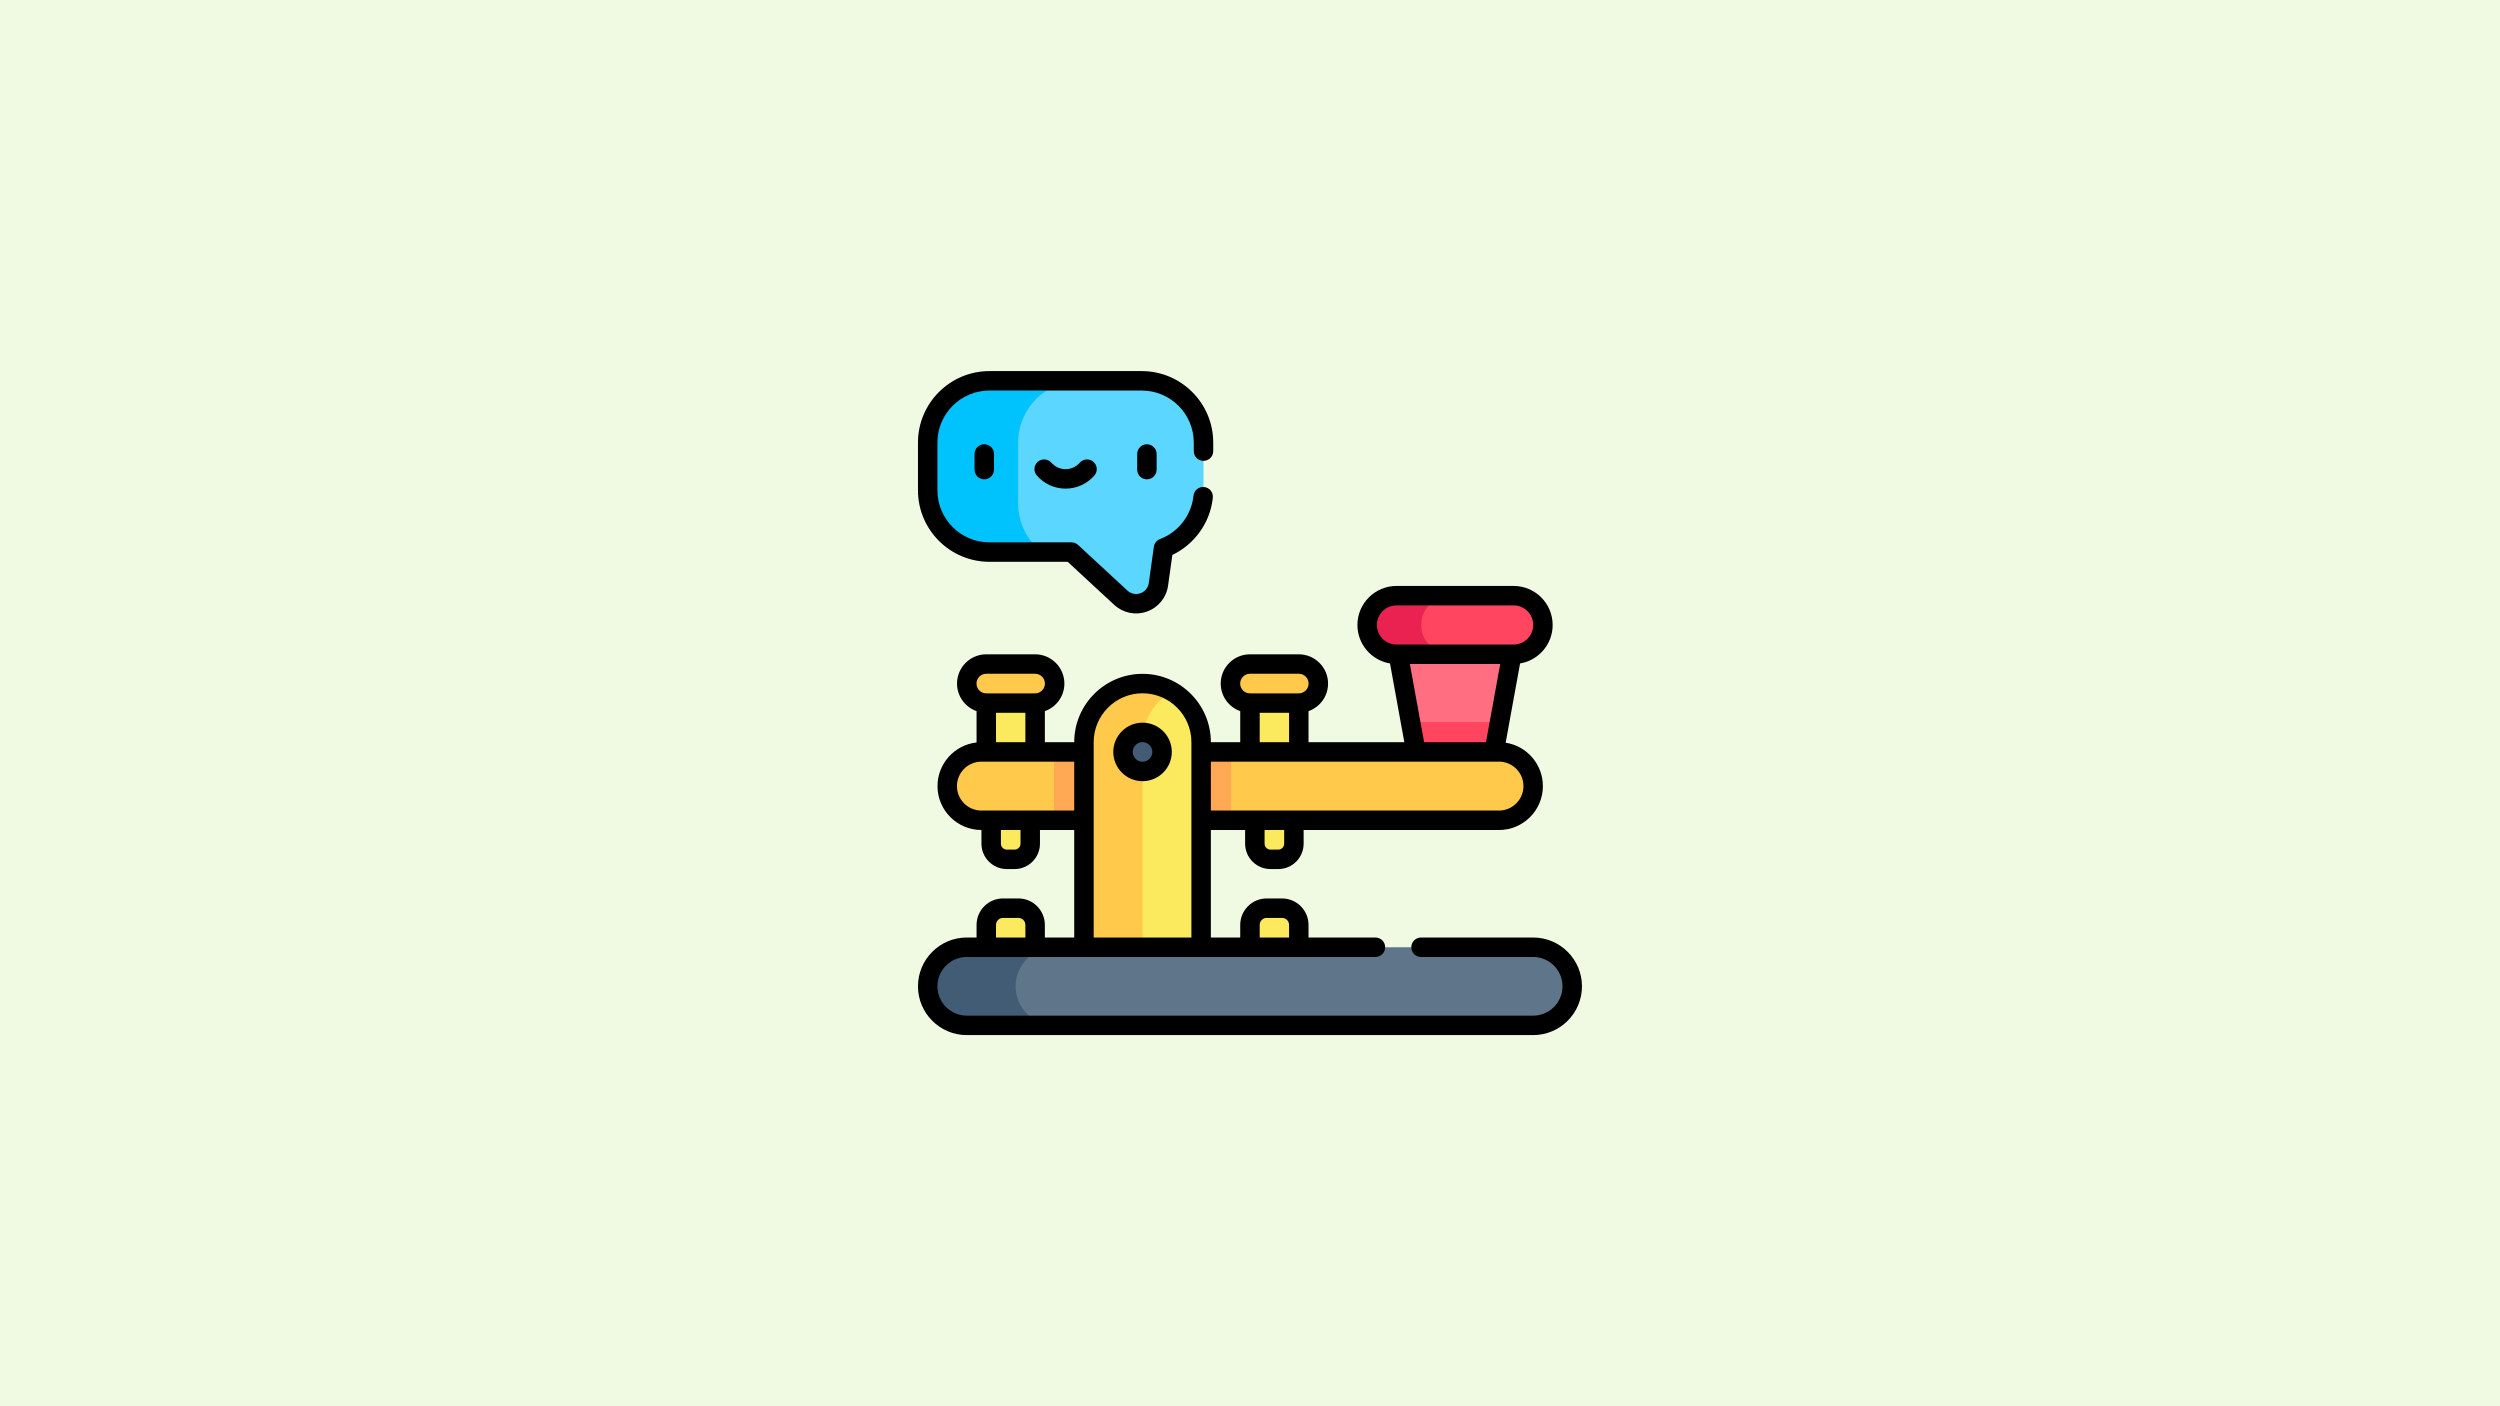 <?xml version="1.0" encoding="UTF-8" standalone="no"?>
<svg
   id="Capa_1"
   enable-background="new 0 0 512 512"
   viewBox="0 0 1280 720"
   version="1.1"
   sodipodi:docname="azbuka-morze-perevodchik-onlajn.svg"
   width="1280"
   height="720"
   inkscape:version="1.3.2 (091e20e, 2023-11-25, custom)"
   xmlns:inkscape="http://www.inkscape.org/namespaces/inkscape"
   xmlns:sodipodi="http://sodipodi.sourceforge.net/DTD/sodipodi-0.dtd"
   xmlns="http://www.w3.org/2000/svg"
   xmlns:svg="http://www.w3.org/2000/svg">
  <defs
     id="defs29" />
  <sodipodi:namedview
     id="namedview29"
     pagecolor="#505050"
     bordercolor="#ffffff"
     borderopacity="1"
     inkscape:showpageshadow="0"
     inkscape:pageopacity="0"
     inkscape:pagecheckerboard="1"
     inkscape:deskcolor="#505050"
     inkscape:zoom="0.56692839"
     inkscape:cx="968.37628"
     inkscape:cy="270.7573"
     inkscape:window-width="1920"
     inkscape:window-height="1017"
     inkscape:window-x="-8"
     inkscape:window-y="-8"
     inkscape:window-maximized="1"
     inkscape:current-layer="Capa_1" />
  <rect
     style="fill:#f0fae3;stroke-width:0.916;fill-opacity:1"
     id="rect29"
     width="1280"
     height="720"
     x="0"
     y="0" />
  <g
     id="g29"
     transform="matrix(0.664,0,0,0.664,470,190)">
    <g
       id="g25">
      <g
         fill="#fbe95e"
         id="g3">
        <path
           d="m 289.886,346.364 v 18.033 c 0,6.677 -5.412,12.089 -12.089,12.089 h -5.944 c -6.677,0 -12.089,-5.412 -12.089,-12.089 v -18.033 c 3.641,-9.288 28.031,-9.037 30.122,0 z"
           id="path1" />
        <path
           d="m 86.568,346.364 v 18.033 c 0,6.677 -5.412,12.089 -12.089,12.089 h -5.944 c -6.677,0 -12.089,-5.412 -12.089,-12.089 v -18.033 c 2.26,-11.714 25.186,-12.216 30.122,0 z"
           id="path2" />
        <path
           d="m 90.333,256 v 37.651 c -7.363,12.049 -31.627,14.309 -37.651,0 V 256 c 3.765,-15.061 32.631,-12.551 37.651,0 z"
           id="path3" />
      </g>
      <path
         d="m 48.917,293.651 c -14.545,0 -26.356,11.797 -26.356,26.356 0,14.559 11.798,26.356 26.356,26.356 h 55.975 c 13.446,-19.697 11.99,-37.037 0,-52.712 -16.179,0 -39.797,0 -55.975,0 z"
         fill="#ffc94b"
         id="path4" />
      <path
         d="m 127.985,293.651 h -23.093 v 52.712 h 23.093 c 18.742,-12.717 16.734,-40.998 0,-52.712 z"
         fill="#ffa955"
         id="path5" />
      <path
         d="m 293.651,256 v 37.651 c -3.765,19.411 -34.472,18.742 -37.651,0 V 256 c 5.355,-14.308 34.974,-11.212 37.651,0 z"
         fill="#fbe95e"
         id="path6" />
      <path
         d="m 448.455,270.57 9.497,-52.221 c -29.212,-20.304 -58.423,-20.304 -87.633,0 l 9.495,52.21 c 22.833,12.886 45.569,12.996 68.207,0 0.147,0 0.29,0.009 0.434,0.011 z"
         fill="#ff6e81"
         id="path7" />
      <path
         d="m 444.258,293.651 4.198,-23.082 c -2.027,-0.018 -51.097,-0.009 -68.64,-0.011 l 4.2,23.093 c 20.079,20.081 40.159,20.081 60.242,0 z"
         fill="#ff455f"
         id="path8" />
      <path
         d="m 448.023,293.651 c -19.842,0 -186.212,0 -206.581,0 -8.032,17.571 -8.032,35.141 0,52.712 h 206.581 c 14.546,0 26.356,-11.797 26.356,-26.356 0,-14.558 -11.798,-26.356 -26.356,-26.356 z"
         fill="#ffc94b"
         id="path9" />
      <path
         d="m 218.348,293.651 c -16.399,20.248 -16.399,37.819 0,52.712 h 23.093 v -52.712 z"
         fill="#ffa955"
         id="path10" />
      <path
         d="m 218.348,286.121 c 0,-16.056 -8.472,-30.944 -22.573,-39.111 -33.895,0 -39.677,22.4 -39.677,39.111 0,16.452 0.147,141.18 17.104,158.136 6.491,22.591 37.365,20.583 45.147,0 -10e-4,-17.641 -10e-4,-135.006 -10e-4,-158.136 z"
         fill="#fbe95e"
         id="path11" />
      <path
         d="m 173.202,286.121 c 0,-16.711 9.083,-31.294 22.574,-39.111 -6.653,-3.853 -14.373,-6.071 -22.609,-6.071 -24.95,0 -45.182,20.231 -45.182,45.182 v 158.136 c 0,28.615 39.994,27.276 45.217,0 0,-14.918 0,-130.126 0,-158.136 z"
         fill="#ffc94b"
         id="path12" />
      <path
         d="m 156.409,174.743 c 10.301,9.528 27.069,3.544 29.017,-10.352 l 3.886,-27.872 c 18.022,-6.777 30.854,-24.167 30.854,-44.559 V 55.091 C 220.166,28.805 198.86,7.5 172.574,7.5 H 124.812 C 75.273,7.5 67.18,28.806 67.18,55.091 V 102 c 0,15.266 8.762,37.551 28.41,37.551 h 22.786 z"
         fill="#5ad6ff"
         id="path13" />
      <path
         d="M 77.221,102 V 55.091 C 77.221,28.805 98.527,7.5 124.813,7.5 H 55.091 C 28.806,7.5 7.5,28.806 7.5,55.091 V 91.96 c 0,26.286 21.306,47.592 47.591,47.592 H 95.59 C 84.416,130.843 77.221,117.267 77.221,102 Z"
         fill="#00c2fd"
         id="path14" />
      <path
         d="m 481.909,195.758 c 0,-12.48 -10.111,-22.591 -22.591,-22.591 h -48.696 c -26.607,0 -29.619,10.1 -29.619,22.591 0,12.48 7.196,22.591 29.619,22.591 h 48.696 c 12.466,-10e-4 22.591,-10.103 22.591,-22.591 z"
         fill="#ff455f"
         id="path15" />
      <path
         d="m 388.031,195.758 c 0,-12.392 10.03,-22.591 22.591,-22.591 h -41.668 c -12.392,0 -22.591,10.03 -22.591,22.591 0,12.48 10.111,22.591 22.591,22.591 h 41.668 c -12.48,-10e-4 -22.591,-10.111 -22.591,-22.591 z"
         fill="#e92251"
         id="path16" />
      <path
         d="m 293.651,225.879 c 8.314,0 15.061,6.747 15.061,15.061 0,8.3 -6.747,15.061 -15.061,15.061 H 256 c -8.314,0 -15.061,-6.747 -15.061,-15.061 0,-8.3 6.747,-15.061 15.061,-15.061 z"
         fill="#ffc94b"
         id="path17" />
      <path
         d="m 90.333,225.879 c 8.313,0 15.061,6.747 15.061,15.061 0,8.3 -6.747,15.061 -15.061,15.061 H 52.682 c -8.313,0 -15.061,-6.747 -15.061,-15.061 0,-8.3 6.747,-15.061 15.061,-15.061 z"
         fill="#ffc94b"
         id="path18" />
      <circle
         cx="173.167"
         cy="293.651"
         fill="#425c75"
         r="15.061"
         id="circle18" />
      <path
         d="m 90.333,427.018 v 17.239 c -7.907,16.199 -31.502,17.947 -37.651,0 v -17.239 c 0,-7.109 5.773,-12.882 12.882,-12.882 h 11.888 c 7.108,0 12.881,5.774 12.881,12.882 z"
         fill="#fbe95e"
         id="path19" />
      <path
         d="m 293.651,427.018 v 17.239 c -6.401,17.069 -33.133,17.32 -37.651,0 v -17.239 c 0,-7.109 5.773,-12.882 12.882,-12.882 h 11.888 c 7.108,0 12.881,5.774 12.881,12.882 z"
         fill="#fbe95e"
         id="path20" />
      <path
         d="m 504.5,474.379 c 0,-16.637 -13.484,-30.121 -30.121,-30.121 -9.38,0 -352.179,0 -368.985,0 -46.52,0 -50.202,13.494 -50.202,30.121 0,16.637 7.698,30.121 50.202,30.121 h 368.985 c 16.626,0 30.121,-13.494 30.121,-30.121 z"
         fill="#5e758a"
         id="path21" />
      <path
         d="m 75.273,474.379 c 0,-16.626 13.494,-30.121 30.121,-30.121 -24.038,0 -44.09,0 -67.773,0 -16.626,0 -30.121,13.494 -30.121,30.121 0,16.637 13.484,30.121 30.121,30.121 h 67.773 c -16.637,0 -30.121,-13.484 -30.121,-30.121 z"
         fill="#425c75"
         id="path22" />
      <path
         d="m 474.379,436.758 h -86.488 c -4.143,0 -7.5,3.357 -7.5,7.5 0,4.143 3.357,7.5 7.5,7.5 h 86.488 c 12.474,0 22.621,10.147 22.621,22.621 C 497,486.853 486.853,497 474.379,497 H 37.621 C 25.147,497 15,486.853 15,474.379 15,461.905 25.147,451.758 37.621,451.758 h 315.128 c 4.143,0 7.5,-3.357 7.5,-7.5 0,-4.143 -3.357,-7.5 -7.5,-7.5 h -51.598 v -9.739 c 0,-11.238 -9.144,-20.382 -20.382,-20.382 h -11.888 c -11.238,0 -20.382,9.144 -20.382,20.382 v 9.739 h -22.651 v -82.895 h 26.417 v 10.533 c 0,10.801 8.787,19.588 19.588,19.588 h 5.944 c 10.802,0 19.589,-8.787 19.589,-19.588 v -10.533 h 150.636 c 18.669,0 33.856,-15.188 33.856,-33.855 0,-16.918 -12.472,-30.977 -28.705,-33.465 l 11.114,-61.112 c 14.234,-2.376 25.121,-14.774 25.121,-29.673 0,-16.592 -13.499,-30.091 -30.091,-30.091 h -90.364 c -16.592,0 -30.091,13.499 -30.091,30.091 0,14.899 10.887,27.297 25.122,29.673 l 11.042,60.72 H 301.15 v -23.95 c 8.78,-3.091 15.061,-11.41 15.061,-21.262 0,-12.439 -10.121,-22.561 -22.561,-22.561 H 256 c -12.439,0 -22.561,10.121 -22.561,22.561 0,9.811 6.298,18.175 15.061,21.273 v 23.939 h -22.651 v -0.03 c 0,-29.049 -23.633,-52.682 -52.682,-52.682 -29.049,0 -52.682,23.633 -52.682,52.682 v 0.03 H 97.833 v -23.95 c 8.768,-3.088 15.061,-11.393 15.061,-21.262 0,-12.439 -10.121,-22.561 -22.561,-22.561 H 52.682 c -12.439,0 -22.56,10.121 -22.56,22.561 0,9.811 6.298,18.175 15.06,21.273 v 24.149 c -16.917,1.866 -30.121,16.24 -30.121,33.646 0,18.668 15.187,33.855 33.856,33.855 h 0.03 v 10.533 c 0,10.801 8.787,19.588 19.588,19.588 h 5.944 c 10.802,0 19.589,-8.787 19.589,-19.588 v -10.533 h 26.417 v 82.895 H 97.833 v -9.739 c 0,-11.238 -9.144,-20.382 -20.382,-20.382 H 65.563 c -11.238,0 -20.382,9.144 -20.382,20.382 v 9.739 h -7.56 C 16.877,436.758 0,453.635 0,474.379 0,495.123 16.877,512 37.621,512 H 474.379 C 495.123,512 512,495.123 512,474.379 512,453.635 495.123,436.758 474.379,436.758 Z M 263.5,427.019 c 0,-2.968 2.414,-5.382 5.382,-5.382 h 11.888 c 2.968,0 5.382,2.414 5.382,5.382 v 9.739 H 263.5 Z m 18.887,-62.622 c 0,2.529 -2.059,4.588 -4.589,4.588 h -5.944 c -2.529,0 -4.588,-2.059 -4.588,-4.588 v -10.533 h 15.121 z m 107.886,-78.246 -10.966,-60.303 h 69.659 l -10.967,60.303 z m -36.41,-90.393 c 0,-8.321 6.77,-15.091 15.091,-15.091 h 90.364 c 8.321,0 15.091,6.769 15.091,15.091 0,8.322 -6.77,15.091 -15.091,15.091 h -90.364 c -8.321,0 -15.091,-6.77 -15.091,-15.091 z M 263.5,263.5 h 22.651 v 22.651 H 263.5 Z M 256,233.379 h 37.651 c 4.169,0 7.561,3.392 7.561,7.561 0,4.118 -3.347,7.561 -7.561,7.561 H 256 c -4.169,0 -7.561,-3.392 -7.561,-7.561 0,-4.17 3.392,-7.561 7.561,-7.561 z m 192.022,67.772 c 10.397,0 18.856,8.459 18.856,18.856 0,10.396 -8.459,18.855 -18.856,18.855 -7.973,0 -204.888,0 -222.174,0 V 301.15 c 62.025,0.001 140.247,0.001 222.174,0.001 z m -312.537,-15.03 c 0,-20.777 16.904,-37.682 37.682,-37.682 20.777,0 37.682,16.904 37.682,37.682 V 436.758 H 135.486 V 286.121 Z M 60.182,263.5 h 22.651 v 22.651 H 60.182 Z m -7.5,-30.121 h 37.651 c 4.169,0 7.561,3.392 7.561,7.561 0,4.108 -3.338,7.561 -7.561,7.561 H 52.682 c -4.169,0 -7.56,-3.392 -7.56,-7.561 -10e-4,-4.17 3.391,-7.561 7.56,-7.561 z m 26.386,131.018 c 0,2.529 -2.059,4.588 -4.589,4.588 h -5.944 c -2.529,0 -4.588,-2.059 -4.588,-4.588 V 353.864 H 79.068 Z M 48.917,338.863 c -10.397,0 -18.857,-8.459 -18.857,-18.855 0,-10.397 8.459,-18.856 18.857,-18.856 h 71.568 v 37.712 c -25.719,-10e-4 -46.052,-10e-4 -71.568,-10e-4 z m 11.265,88.156 c 0,-2.968 2.414,-5.382 5.382,-5.382 h 11.888 c 2.968,0 5.382,2.414 5.382,5.382 v 9.739 H 60.182 Z"
         id="path23" />
      <path
         d="m 173.167,316.212 c 12.439,0 22.56,-10.121 22.56,-22.561 0,-12.439 -10.121,-22.561 -22.56,-22.561 -12.44,0 -22.561,10.121 -22.561,22.561 0,12.44 10.121,22.561 22.561,22.561 z m 0,-30.121 c 4.169,0 7.56,3.392 7.56,7.561 0,4.169 -3.392,7.561 -7.56,7.561 -4.169,0 -7.561,-3.392 -7.561,-7.561 0,-4.17 3.392,-7.561 7.561,-7.561 z"
         id="path24" />
      <path
         d="m 55.092,147.052 h 60.347 l 35.878,33.197 c 6.731,6.226 16.385,8.33 25.251,5.167 8.756,-3.122 14.996,-10.779 16.286,-19.989 l 3.301,-23.673 c 17.211,-8.189 29.281,-25.065 31.212,-44.149 0.417,-4.121 -2.586,-7.8 -6.707,-8.217 -4.133,-0.421 -7.8,2.587 -8.217,6.707 -1.516,14.978 -11.631,28.091 -25.77,33.404 -2.572,0.967 -4.41,3.263 -4.789,5.985 l -3.886,27.866 c -1.107,7.91 -10.634,11.312 -16.495,5.888 L 123.47,134.047 c -1.387,-1.282 -3.205,-1.995 -5.094,-1.995 H 55.092 C 32.985,132.052 15,114.066 15,91.96 V 55.092 C 15,32.985 32.985,15 55.092,15 h 117.482 c 22.106,0 40.092,17.985 40.092,40.092 v 6.626 c 0,4.143 3.357,7.5 7.5,7.5 4.143,0 7.5,-3.357 7.5,-7.5 V 55.092 C 227.666,24.714 202.952,0 172.574,0 H 55.092 C 24.714,0 0,24.714 0,55.092 V 91.96 c 0,30.378 24.714,55.092 55.092,55.092 z"
         id="path25" />
    </g>
    <g
       id="g26">
      <path
         d="m 51.136,83.466 c -4.143,0 -7.5,-3.357 -7.5,-7.5 V 63.917 c 0,-4.143 3.357,-7.5 7.5,-7.5 4.143,0 7.5,3.357 7.5,7.5 v 12.049 c 0,4.142 -3.358,7.5 -7.5,7.5 z"
         id="path26" />
    </g>
    <g
       id="g27">
      <path
         d="m 176.53,83.466 c -4.143,0 -7.5,-3.357 -7.5,-7.5 V 63.917 c 0,-4.143 3.357,-7.5 7.5,-7.5 4.143,0 7.5,3.357 7.5,7.5 v 12.049 c 0,4.142 -3.357,7.5 -7.5,7.5 z"
         id="path27" />
    </g>
    <g
       id="g28">
      <path
         d="m 113.833,90.634 c -8.517,0 -16.605,-3.685 -22.191,-10.109 -2.718,-3.126 -2.387,-7.863 0.739,-10.581 3.125,-2.717 7.862,-2.388 10.581,0.739 2.735,3.146 6.698,4.951 10.871,4.951 4.173,0.001 8.135,-1.805 10.871,-4.951 2.72,-3.127 7.458,-3.455 10.581,-0.739 3.126,2.719 3.457,7.455 0.739,10.581 -5.586,6.424 -13.675,10.109 -22.191,10.109 z"
         id="path28" />
    </g>
  </g>
</svg>
